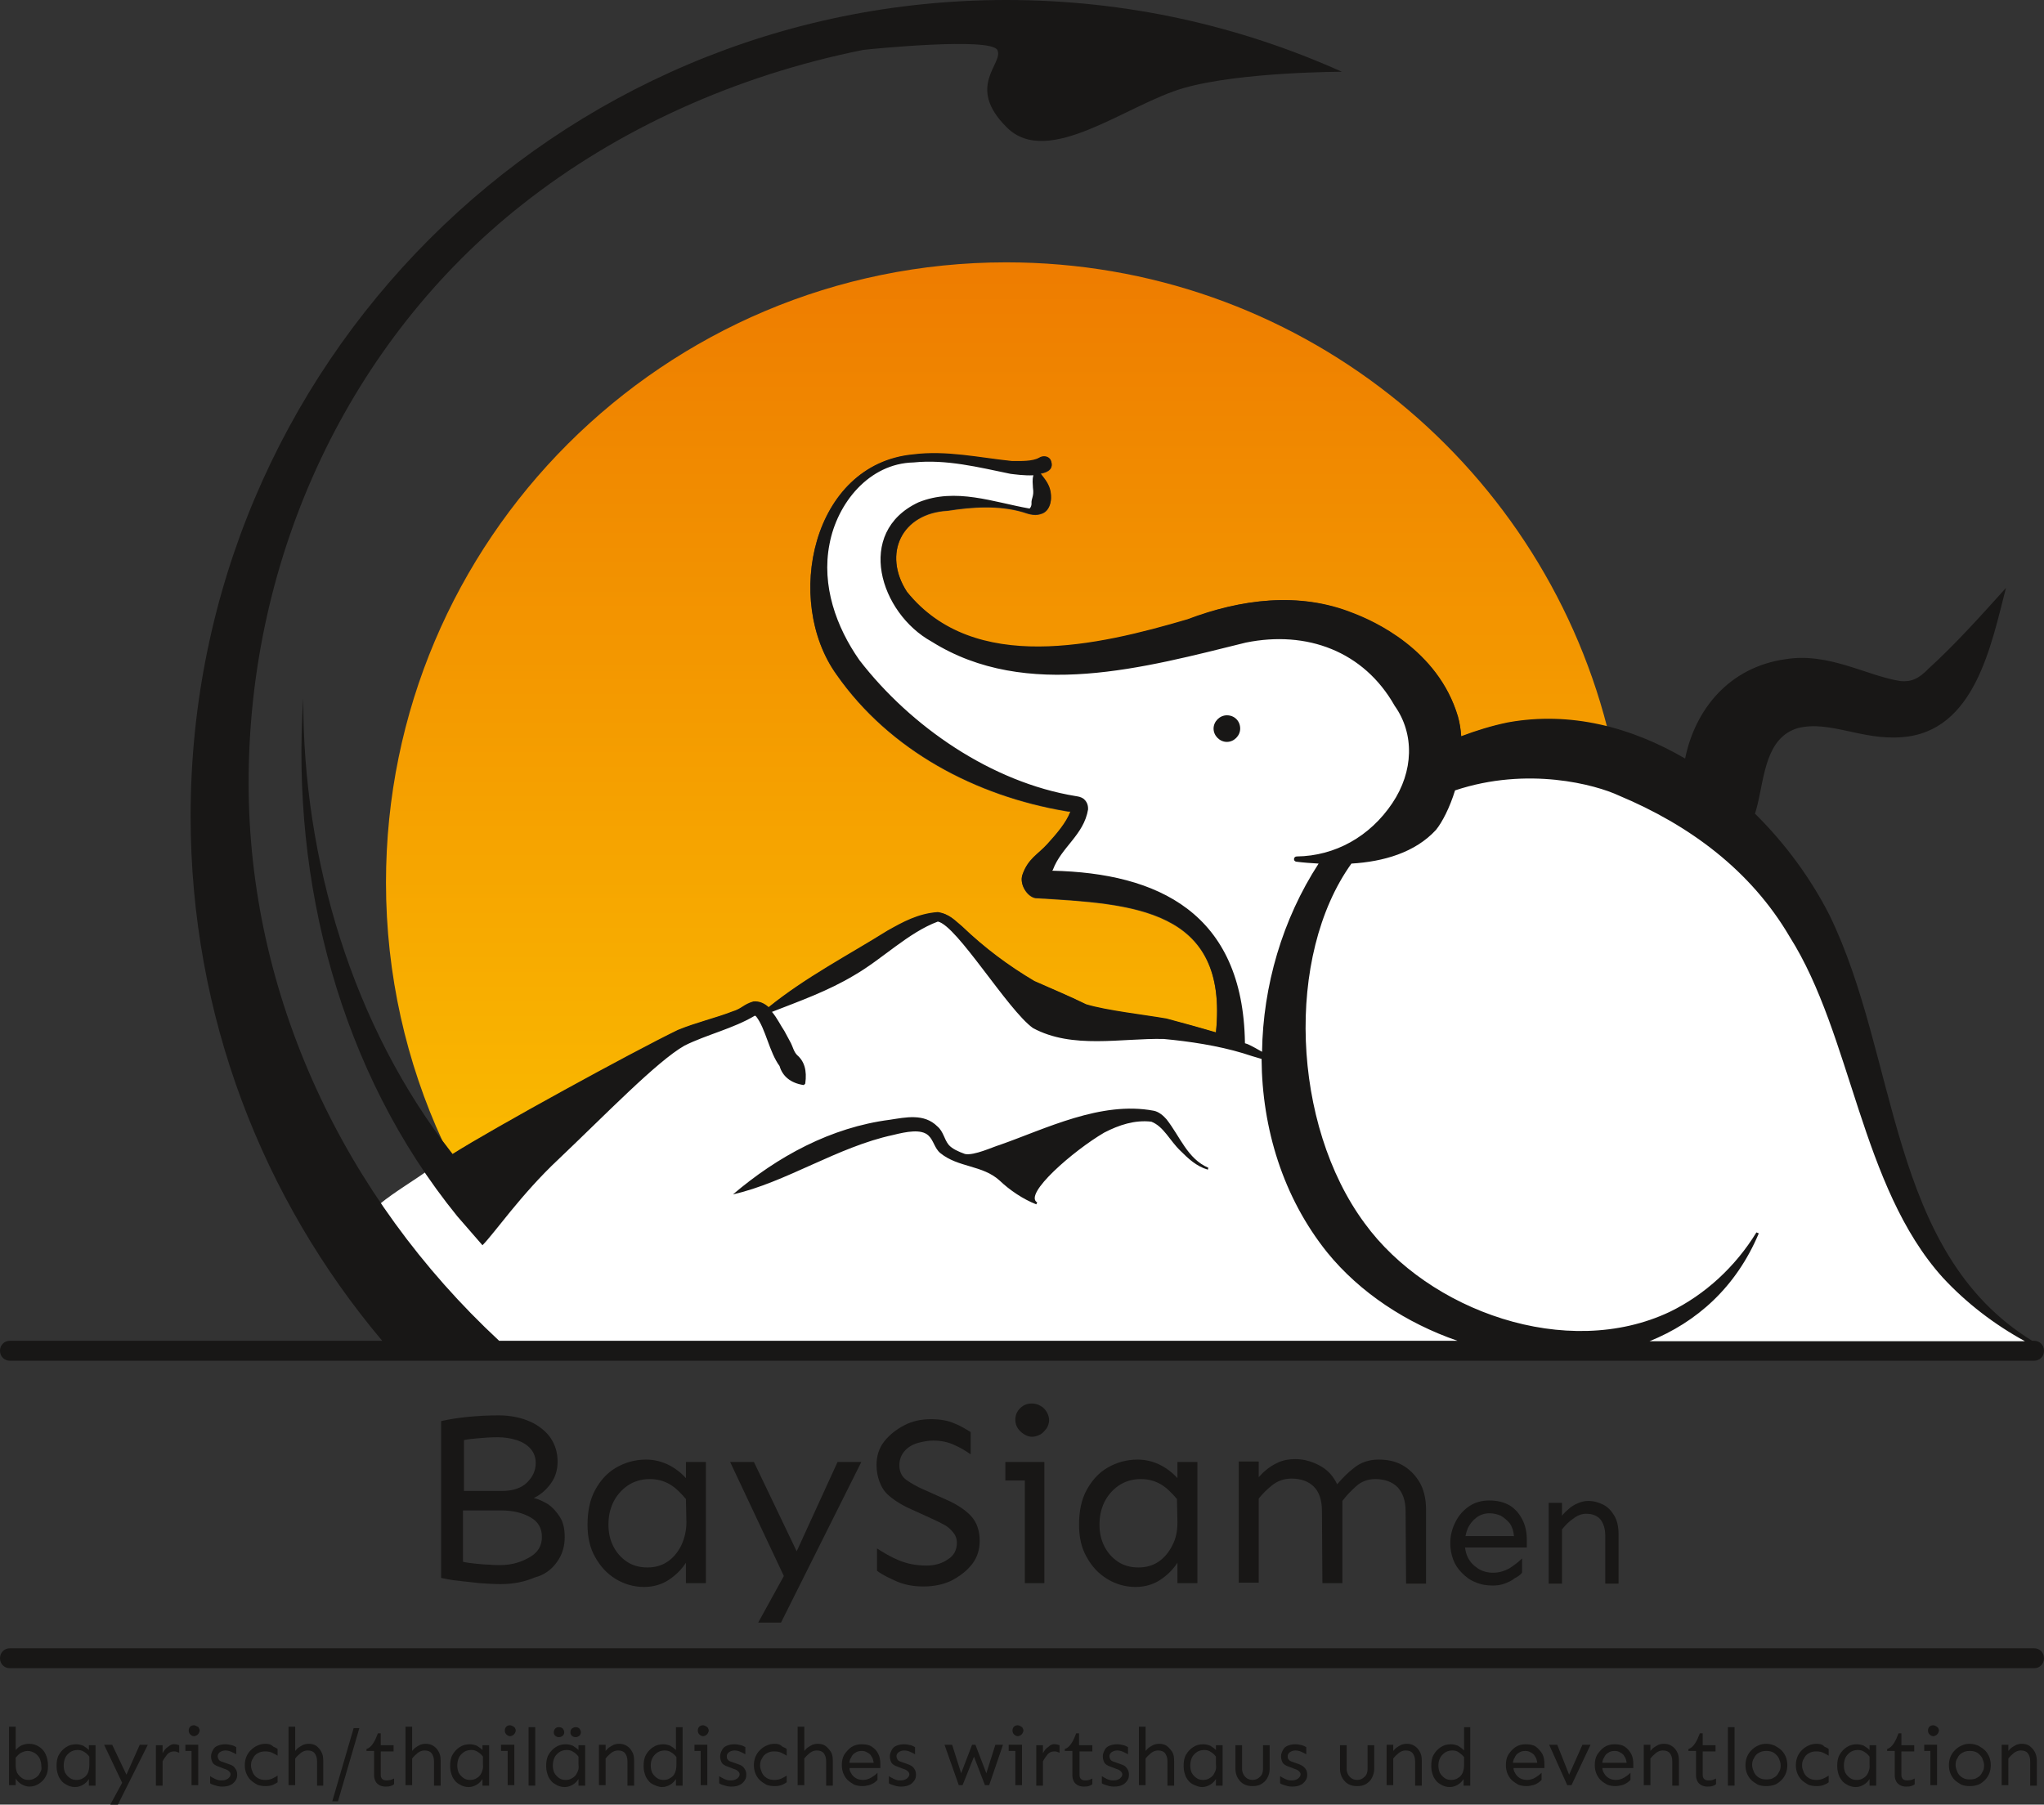 <?xml version="1.0" encoding="utf-8"?>
<!-- Generator: Adobe Illustrator 27.8.1, SVG Export Plug-In . SVG Version: 6.00 Build 0)  -->
<svg version="1.1" id="Ebene_3" xmlns="http://www.w3.org/2000/svg" xmlns:xlink="http://www.w3.org/1999/xlink" x="0px" y="0px"
	 viewBox="0 0 430 379.7" style="enable-background:new 0 0 430 379.7;" xml:space="preserve">
<rect x="0" y="0" width="430" height="379.7" fill="#333333" stroke="none"/>
<style type="text/css">
	.st0{clip-path:url(#SVGID_00000119829134488425102710000011332456408749368213_);}
	.st1{fill:#FFFFFF;}
	.st2{fill:#181716;}
	.st3{fill:url(#SVGID_00000116936806333008368380000010411369516896132506_);}
</style>
<g>
	<g id="_x32__00000026861237802132327760000013558357242194553770_">
		<g id="_x31__00000178891003939422819490000010515827881342440892_">
			<defs>
				<path id="SVGID_1_" d="M259.8,219.9c0,0-6.1-3.5-24.4-4.1s-27.9-13-30.8-16.6c-2.8-3.6-4.3-7.4-10.3-5.3
					c-5.9,2.2-33.5,19-33.5,19s-10.3,1.7-20.6,7.6c-5.3,3-43,20.5-49.7,25.4c-6.6,4.9-16.3,9.3-16.2,16.8c0,7.6,13,17.6,13.2,17.6
					c1.3,0,19.5,3,19.5,3l320.5-1c0,0-11.9-4.3-23-25.7c-14.7-28.4-18.4-62.5-40.6-84.8c-2.8-2.8-22.8-12.8-55.5-13.6
					c-10.2-6.7-9.6-14.1-19.4-22.4c-15.7-13.2-70.2,14.4-92.5-3.7c-21.2-17.2-4.4-30.9,21.2-24.6c2.7-2.8,1.2-5.2,0.6-9.2
					c-2.8,1.6-20.5-5.3-31.7-0.5c-11.1,4.4-15.9,19.3-14.4,26.5c2.7,12.6,9.6,30.9,55,45.4c1.7,5.3-10.5,10.8-8,15.7
					C266.8,187.5,259.8,219.9,259.8,219.9z"/>
			</defs>
			<clipPath id="SVGID_00000103249029215903746980000000629538163378548352_">
				<use xlink:href="#SVGID_1_"  style="overflow:visible;"/>
			</clipPath>
			<g style="clip-path:url(#SVGID_00000103249029215903746980000000629538163378548352_);">
				<rect x="70.9" y="78.1" class="st1" width="357.5" height="205.9"/>
			</g>
		</g>
	</g>
	<g>
		<g>
			<path class="st2" d="M117.2,328.6c1.1-1.5,1.6-3.3,1.6-5.2c0-1.7-0.3-3.1-1-4.2c-0.7-1.1-1.5-2-2.5-2.7c-1-0.6-2-1.1-3-1.3
				c1.4-0.7,2.6-1.7,3.6-3.1s1.4-2.9,1.4-4.6c0-1.9-0.5-3.5-1.5-5c-1-1.4-2.5-2.6-4.3-3.4s-4-1.3-6.6-1.3c-2.1,0-4.2,0.1-6.3,0.3
				c-2.1,0.2-4,0.5-5.8,0.9v33c1.1,0.2,2.3,0.5,3.7,0.6c1.4,0.2,2.9,0.3,4.4,0.5c1.5,0.1,3,0.2,4.4,0.2c2.8,0,5.1-0.5,7.2-1.4
				C114.5,331.4,116.1,330.2,117.2,328.6z M100.8,302.6c1.1-0.1,2.4-0.2,3.9-0.2c1.4,0,2.7,0.2,4,0.6c1.2,0.4,2.2,1,2.9,1.8
				s1.1,1.8,1.1,3c0,1.6-0.6,2.9-1.8,4.1c-1.2,1.2-3,1.8-5.3,1.8h-8V303C98.5,302.8,99.6,302.7,100.8,302.6z M105.2,329.3
				c-0.6,0-1.4,0-2.3-0.1c-0.9,0-1.8-0.1-2.8-0.2c-1-0.1-1.9-0.2-2.7-0.4v-10.8h8.1c2.4,0,4.4,0.5,6,1.4c1.7,0.9,2.5,2.3,2.5,4.2
				c0,1.8-0.8,3.2-2.5,4.2S107.8,329.3,105.2,329.3z"/>
			<path class="st2" d="M148.5,333.1v-25.5h-4.2v3.4c-1.1-1.2-2.4-2.2-3.9-2.9c-1.5-0.7-3-1-4.5-1c-2.3,0-4.4,0.6-6.3,1.7
				c-1.9,1.1-3.3,2.7-4.4,4.7c-1.1,2-1.6,4.5-1.6,7.3c0,2.6,0.5,4.9,1.6,6.8c1.1,2,2.5,3.5,4.3,4.6c1.8,1.1,3.8,1.7,6,1.7
				c1.9,0,3.7-0.5,5.2-1.5c1.5-1,2.7-2.2,3.6-3.6v4.3H148.5z M143.3,325.2c-0.7,1.4-1.7,2.6-2.9,3.4c-1.2,0.8-2.6,1.2-4.2,1.2
				c-1.6,0-3.1-0.4-4.3-1.2c-1.2-0.8-2.2-1.9-2.9-3.3s-1-2.9-1-4.5c0-1.7,0.3-3.2,1-4.7c0.7-1.4,1.7-2.6,3-3.5
				c1.3-0.9,2.9-1.4,4.7-1.4c1.6,0,3,0.4,4.2,1.1c1.2,0.7,2.3,1.8,3.4,3.1l0.1,4.9C144.4,322.1,144,323.7,143.3,325.2z"/>
			<polygon class="st2" points="164.3,341.4 181.2,307.6 176.2,307.6 167.6,326.4 158.6,307.6 153.6,307.6 164.9,331.6 159.5,341.4 
							"/>
			<path class="st2" d="M204.5,329.1c1.1-1.4,1.6-3.1,1.6-4.9c0-2.1-0.6-3.9-1.8-5.2c-1.2-1.3-3-2.5-5.3-3.5l-4.7-2.1
				c-1.4-0.6-2.6-1.3-3.6-2c-1-0.7-1.5-1.8-1.5-3.1c0-1.2,0.4-2.2,1.1-3c0.7-0.8,1.7-1.4,2.8-1.7s2.2-0.5,3.2-0.5
				c1.6,0,3.1,0.3,4.4,0.9c1.4,0.6,2.5,1.3,3.5,2v-4.7c-1-0.6-2.1-1.3-3.4-1.8c-1.3-0.6-3-0.9-5-0.9c-2,0-3.9,0.4-5.6,1.3
				c-1.7,0.9-3.1,2-4.2,3.4s-1.6,3.1-1.6,4.9c0,1.3,0.2,2.4,0.6,3.5c0.4,1.1,1,2.1,1.9,2.9s2.2,1.7,3.8,2.5l5.7,2.6
				c0.7,0.3,1.4,0.7,2.2,1.1s1.4,1,1.9,1.6s0.8,1.3,0.8,2.2c0,1.5-0.6,2.7-1.9,3.5c-1.3,0.9-2.8,1.3-4.5,1.3c-2.2,0-4.1-0.4-5.8-1.1
				c-1.7-0.7-3.2-1.6-4.6-2.5v4.7c1.2,0.9,2.7,1.6,4.3,2.3c1.7,0.7,3.5,1,5.5,1c2.1,0,4.1-0.4,5.8-1.2
				C202,331.6,203.4,330.5,204.5,329.1z"/>
			<polygon class="st2" points="219.7,333.1 219.7,311.5 219.7,307.6 215.6,307.6 211.5,307.6 211.5,311.5 215.6,311.5 215.6,333.1 
							"/>
			<path class="st2" d="M217.1,302.3c0.6,0,1.2-0.2,1.8-0.5c0.5-0.3,0.9-0.8,1.3-1.3c0.3-0.5,0.5-1.1,0.5-1.7c0-0.6-0.2-1.2-0.5-1.7
				s-0.7-1-1.3-1.3c-0.5-0.3-1.1-0.5-1.8-0.5c-1,0-1.8,0.3-2.5,1c-0.7,0.7-1,1.5-1,2.4c0,0.9,0.3,1.7,1,2.4S216.2,302.3,217.1,302.3
				z"/>
			<path class="st2" d="M251.9,333.1v-25.5h-4.2v3.4c-1.1-1.2-2.4-2.2-3.9-2.9c-1.5-0.7-3-1-4.5-1c-2.3,0-4.4,0.6-6.3,1.7
				s-3.3,2.7-4.4,4.7c-1.1,2-1.6,4.5-1.6,7.3c0,2.6,0.5,4.9,1.6,6.8c1.1,2,2.5,3.5,4.3,4.6c1.8,1.1,3.8,1.7,6,1.7
				c1.9,0,3.7-0.5,5.2-1.5c1.5-1,2.7-2.2,3.6-3.6v4.3H251.9z M246.6,325.2c-0.7,1.4-1.7,2.6-2.9,3.4c-1.2,0.8-2.6,1.2-4.2,1.2
				c-1.6,0-3.1-0.4-4.3-1.2c-1.2-0.8-2.2-1.9-2.9-3.3s-1-2.9-1-4.5c0-1.7,0.3-3.2,1-4.7c0.7-1.4,1.7-2.6,3-3.5
				c1.3-0.9,2.9-1.4,4.7-1.4c1.6,0,3,0.4,4.2,1.1c1.2,0.7,2.3,1.8,3.4,3.1l0.1,4.9C247.7,322.1,247.4,323.7,246.6,325.2z"/>
			<path class="st2" d="M294.9,308.2c-1.5-0.8-3.1-1.1-4.9-1.1c-2,0-3.7,0.6-5.1,1.7c-1.3,1-2.5,2.2-3.6,3.5
				c-0.7-1.5-1.7-2.7-3.1-3.6c-1.8-1.1-3.7-1.7-5.7-1.7c-1.3,0-2.5,0.2-3.6,0.7c-1.1,0.5-2,1.1-2.8,1.8c-0.5,0.4-0.9,0.9-1.3,1.3
				v-3.3h-4.2v25.5h4.2v-17.7c0.8-1,1.7-1.9,2.7-2.7c1.2-1,2.6-1.5,4.2-1.5c2,0,3.6,0.6,4.7,1.7s1.7,2.8,1.7,5.1l0.1,15.2h4.2v-17.3
				c0.9-1.2,1.9-2.2,2.9-3.1c1.1-1,2.5-1.5,4-1.5c2,0,3.6,0.6,4.7,1.7c1.1,1.2,1.7,2.8,1.7,5.1l0.1,15.2h4.2v-15.6
				c0-2.3-0.5-4.3-1.4-5.8S296.4,309,294.9,308.2z"/>
			<path class="st2" d="M320.2,330.9v-3c-0.7,0.7-1.6,1.4-2.7,2.1c-1.1,0.6-2.2,0.9-3.4,0.9c-1.2,0-2.3-0.3-3.2-0.9
				c-0.9-0.6-1.6-1.3-2.1-2.3c-0.3-0.6-0.5-1.3-0.6-2.1h13V324c0-1.6-0.3-3-0.9-4.2c-0.6-1.2-1.4-2.2-2.6-3
				c-1.2-0.7-2.6-1.1-4.4-1.1c-1.6,0-3,0.4-4.2,1.2c-1.2,0.8-2.2,1.9-2.9,3.3c-0.7,1.4-1.1,2.8-1.1,4.5c0,1.2,0.2,2.3,0.6,3.4
				c0.4,1.1,1,2,1.9,2.9c0.8,0.8,1.7,1.5,2.8,1.9c1.1,0.5,2.3,0.7,3.6,0.7c0.9,0,1.7-0.1,2.5-0.4c0.8-0.3,1.5-0.6,2.1-1.1
				C319.4,331.7,319.9,331.3,320.2,330.9z M310.6,319.3c0.8-0.6,1.7-0.9,2.8-0.9c0.8,0,1.6,0.2,2.3,0.5c0.7,0.4,1.3,0.9,1.9,1.6
				c0.5,0.7,0.8,1.6,0.9,2.7h-10.2c0.1-0.6,0.3-1.2,0.5-1.7C309.2,320.7,309.8,319.9,310.6,319.3z"/>
			<path class="st2" d="M328.6,321.8c0.7-0.9,1.5-1.7,2.4-2.3c0.9-0.7,1.8-1,2.7-1c1.3,0,2.3,0.4,3,1.2c0.6,0.8,1,1.9,1,3.4l0,10.1
				h2.8v-10.4c0-1.6-0.3-2.9-0.9-3.9c-0.6-1-1.3-1.8-2.3-2.3c-1-0.5-2-0.8-3.2-0.8c-0.8,0-1.5,0.2-2.2,0.5c-0.7,0.3-1.4,0.7-1.9,1.2
				c-0.6,0.5-1,0.9-1.4,1.4v-2.7h-2.8v17h2.8V321.8z"/>
			<path class="st2" d="M8.2,367.5c-0.6-0.4-1.3-0.6-2.1-0.6c-0.5,0-1,0.1-1.5,0.3c-0.5,0.2-0.9,0.6-1.3,1v-4.9H1.9v12.3h1.4v-1.4
				c0.3,0.5,0.7,0.9,1.2,1.2s1.1,0.5,1.7,0.5c0.7,0,1.4-0.2,2-0.6s1.1-0.9,1.4-1.5c0.4-0.7,0.5-1.4,0.5-2.3c0-0.9-0.2-1.8-0.5-2.4
				C9.3,368.4,8.8,367.9,8.2,367.5z M8.4,373c-0.2,0.5-0.5,0.8-1,1.1s-0.9,0.4-1.4,0.4c-0.5,0-1-0.1-1.4-0.4s-0.7-0.6-1-1.1
				c-0.2-0.5-0.3-1-0.3-1.6l0-1.6c0.4-0.4,0.7-0.8,1.1-1c0.4-0.2,0.9-0.4,1.4-0.4c0.6,0,1.1,0.2,1.6,0.5c0.4,0.3,0.8,0.7,1,1.2
				c0.2,0.5,0.3,1,0.3,1.6C8.8,372.1,8.7,372.6,8.4,373z"/>
			<path class="st2" d="M18.8,368.3c-0.4-0.4-0.8-0.7-1.3-1c-0.5-0.2-1-0.3-1.5-0.3c-0.8,0-1.5,0.2-2.1,0.6
				c-0.6,0.4-1.1,0.9-1.5,1.6c-0.4,0.7-0.5,1.5-0.5,2.4c0,0.9,0.2,1.6,0.5,2.3c0.4,0.7,0.8,1.2,1.4,1.5c0.6,0.4,1.3,0.6,2,0.6
				c0.6,0,1.2-0.2,1.7-0.5c0.5-0.3,0.9-0.7,1.2-1.2v1.4h1.4v-8.5h-1.4V368.3z M18.5,373c-0.2,0.5-0.6,0.9-1,1.1
				c-0.4,0.3-0.9,0.4-1.4,0.4c-0.5,0-1-0.1-1.4-0.4c-0.4-0.3-0.7-0.6-1-1.1c-0.2-0.5-0.3-1-0.3-1.5c0-0.6,0.1-1.1,0.3-1.6
				c0.2-0.5,0.6-0.9,1-1.2c0.4-0.3,1-0.5,1.6-0.5c0.5,0,1,0.1,1.4,0.4c0.4,0.2,0.8,0.6,1.1,1l0,1.6C18.8,372,18.7,372.5,18.5,373z"
				/>
			<polygon class="st2" points="26.6,373.4 23.6,367.1 21.9,367.1 25.7,375.1 23.2,379.7 24.8,379.7 31.1,367.1 29.4,367.1 			"/>
			<path class="st2" d="M35.4,367.5c-0.5,0.3-0.9,0.8-1.2,1.4v-1.7h-1.4v8.5h1.4v-5.1c0.3-0.6,0.7-1.1,1-1.5
				c0.4-0.4,0.8-0.6,1.4-0.6c0.2,0,0.4,0,0.6,0.1c0.2,0.1,0.4,0.1,0.5,0.2v-1.6c-0.3-0.1-0.6-0.2-0.9-0.2
				C36.3,366.9,35.9,367.1,35.4,367.5z"/>
			<polygon class="st2" points="39,367.1 39,368.4 40.3,368.4 40.3,375.6 41.7,375.6 41.7,368.4 41.7,367.1 40.3,367.1 			"/>
			<path class="st2" d="M41.4,363.2c-0.2-0.1-0.4-0.2-0.6-0.2c-0.3,0-0.6,0.1-0.8,0.3c-0.2,0.2-0.3,0.5-0.3,0.8
				c0,0.3,0.1,0.6,0.3,0.8c0.2,0.2,0.5,0.4,0.8,0.4c0.2,0,0.4-0.1,0.6-0.2c0.2-0.1,0.3-0.3,0.4-0.4c0.1-0.2,0.2-0.4,0.2-0.6
				c0-0.2-0.1-0.4-0.2-0.6C41.8,363.4,41.6,363.3,41.4,363.2z"/>
			<path class="st2" d="M48.2,371.2l-1.4-0.5c-0.4-0.1-0.7-0.3-0.8-0.5s-0.2-0.4-0.2-0.7c0-0.3,0.1-0.5,0.4-0.8
				c0.3-0.2,0.7-0.4,1.2-0.4c0.4,0,0.9,0.1,1.3,0.3s0.7,0.3,1,0.5v-1.5c-0.2-0.1-0.5-0.3-0.9-0.4c-0.4-0.1-0.9-0.2-1.4-0.2
				c-0.6,0-1.1,0.1-1.6,0.3s-0.8,0.5-1,0.9c-0.2,0.4-0.4,0.8-0.4,1.3c0,0.5,0.1,0.9,0.3,1.3c0.2,0.4,0.7,0.7,1.3,0.9l1.3,0.5
				c0.4,0.1,0.7,0.3,0.9,0.5c0.2,0.2,0.3,0.4,0.3,0.6c0,0.4-0.2,0.6-0.5,0.9c-0.3,0.2-0.7,0.4-1.3,0.4c-0.3,0-0.6,0-0.9-0.1
				c-0.3-0.1-0.6-0.2-0.9-0.4c-0.3-0.1-0.5-0.3-0.7-0.4v1.5c0.1,0.1,0.3,0.2,0.6,0.3c0.3,0.1,0.6,0.2,1,0.3c0.4,0.1,0.7,0.1,1,0.1
				c0.6,0,1.2-0.1,1.6-0.3c0.5-0.2,0.8-0.5,1.1-0.9c0.3-0.4,0.4-0.8,0.4-1.3c0-0.5-0.1-0.9-0.4-1.3
				C49.2,371.6,48.8,371.4,48.2,371.2z"/>
			<path class="st2" d="M55.9,366.9c-0.6,0-1.2,0.1-1.8,0.4c-0.5,0.2-1,0.6-1.4,1c-0.4,0.4-0.7,0.9-0.9,1.4
				c-0.2,0.5-0.3,1.1-0.3,1.7c0,0.6,0.1,1.2,0.3,1.7c0.2,0.5,0.5,1,0.9,1.4c0.4,0.4,0.9,0.7,1.4,1c0.5,0.2,1.1,0.3,1.8,0.3
				c0.6,0,1.2-0.1,1.6-0.3s0.8-0.4,0.9-0.5v-1.4c-0.3,0.2-0.7,0.4-1.1,0.6c-0.4,0.2-0.9,0.3-1.5,0.3c-0.6,0-1.1-0.1-1.6-0.4
				c-0.5-0.3-0.8-0.7-1-1.1c-0.2-0.5-0.4-1-0.4-1.5c0-0.6,0.1-1.1,0.4-1.5c0.2-0.5,0.6-0.9,1-1.1c0.5-0.3,1-0.4,1.6-0.4
				c0.6,0,1.1,0.1,1.5,0.3c0.4,0.2,0.8,0.4,1.1,0.6v-1.4c-0.2-0.2-0.5-0.3-0.9-0.5C57,367,56.5,366.9,55.9,366.9z"/>
			<path class="st2" d="M66.5,367.3c-0.5-0.3-1-0.4-1.6-0.4c-0.4,0-0.8,0.1-1.1,0.2c-0.4,0.2-0.7,0.4-1,0.6
				c-0.3,0.2-0.5,0.5-0.7,0.7v-5.1h-1.4v12.3h1.4V370c0.3-0.4,0.7-0.8,1.2-1.2c0.4-0.3,0.9-0.5,1.4-0.5c0.7,0,1.2,0.2,1.5,0.6
				c0.3,0.4,0.5,0.9,0.5,1.7l0,5.1H68v-5.2c0-0.8-0.1-1.4-0.4-1.9C67.3,368,66.9,367.6,66.5,367.3z"/>
			<polygon class="st2" points="69.9,379 71.1,379 75.6,363.6 74.4,363.6 			"/>
			<path class="st2" d="M81.3,374.6c-0.4,0-0.7-0.1-0.9-0.3c-0.2-0.2-0.3-0.5-0.3-0.8v-5h2.7v-1.3h-2.7v-2.5h-0.6
				c-0.3,0.8-0.6,1.5-1,2.1c-0.4,0.6-0.8,1-1.4,1.2v0.4h1.6v5.1c0,0.5,0.1,0.9,0.3,1.3c0.2,0.4,0.5,0.6,0.8,0.8
				c0.4,0.2,0.8,0.3,1.2,0.3c0.4,0,0.8,0,1.1-0.1c0.3-0.1,0.6-0.2,0.8-0.4v-1.2c-0.2,0.1-0.4,0.2-0.7,0.3
				C82,374.5,81.7,374.6,81.3,374.6z"/>
			<path class="st2" d="M91.1,367.3c-0.5-0.3-1-0.4-1.6-0.4c-0.4,0-0.8,0.1-1.1,0.2c-0.4,0.2-0.7,0.4-1,0.6
				c-0.3,0.2-0.5,0.5-0.7,0.7v-5.1h-1.4v12.3h1.4V370c0.3-0.4,0.7-0.8,1.2-1.2c0.4-0.3,0.9-0.5,1.4-0.5c0.7,0,1.2,0.2,1.5,0.6
				c0.3,0.4,0.5,0.9,0.5,1.7l0,5.1h1.4v-5.2c0-0.8-0.1-1.4-0.4-1.9C92,368,91.6,367.6,91.1,367.3z"/>
			<path class="st2" d="M101.6,368.3c-0.4-0.4-0.8-0.7-1.3-1c-0.5-0.2-1-0.3-1.5-0.3c-0.8,0-1.5,0.2-2.1,0.6
				c-0.6,0.4-1.1,0.9-1.5,1.6c-0.4,0.7-0.5,1.5-0.5,2.4c0,0.9,0.2,1.6,0.5,2.3c0.4,0.7,0.8,1.2,1.4,1.5c0.6,0.4,1.3,0.6,2,0.6
				c0.6,0,1.2-0.2,1.7-0.5c0.5-0.3,0.9-0.7,1.2-1.2v1.4h1.4v-8.5h-1.4V368.3z M101.3,373c-0.2,0.5-0.6,0.9-1,1.1
				c-0.4,0.3-0.9,0.4-1.4,0.4c-0.5,0-1-0.1-1.4-0.4c-0.4-0.3-0.7-0.6-1-1.1c-0.2-0.5-0.3-1-0.3-1.5c0-0.6,0.1-1.1,0.3-1.6
				c0.2-0.5,0.6-0.9,1-1.2s1-0.5,1.6-0.5c0.5,0,1,0.1,1.4,0.4c0.4,0.2,0.8,0.6,1.1,1l0,1.6C101.7,372,101.5,372.5,101.3,373z"/>
			<path class="st2" d="M107.9,363.2c-0.2-0.1-0.4-0.2-0.6-0.2c-0.3,0-0.6,0.1-0.8,0.3c-0.2,0.2-0.3,0.5-0.3,0.8
				c0,0.3,0.1,0.6,0.3,0.8c0.2,0.2,0.5,0.4,0.8,0.4c0.2,0,0.4-0.1,0.6-0.2c0.2-0.1,0.3-0.3,0.4-0.4c0.1-0.2,0.2-0.4,0.2-0.6
				c0-0.2-0.1-0.4-0.2-0.6C108.2,363.4,108.1,363.3,107.9,363.2z"/>
			<polygon class="st2" points="105.4,367.1 105.4,368.4 106.8,368.4 106.8,375.6 108.2,375.6 108.2,368.4 108.2,367.1 106.8,367.1 
							"/>
			<rect x="111.2" y="363.4" class="st2" width="1.4" height="12.3"/>
			<path class="st2" d="M121.8,368.3c-0.4-0.4-0.8-0.7-1.3-1c-0.5-0.2-1-0.3-1.5-0.3c-0.8,0-1.5,0.2-2.1,0.6
				c-0.6,0.4-1.1,0.9-1.5,1.6c-0.4,0.7-0.5,1.5-0.5,2.4c0,0.9,0.2,1.6,0.5,2.3c0.4,0.7,0.8,1.2,1.4,1.5c0.6,0.4,1.3,0.6,2,0.6
				c0.6,0,1.2-0.2,1.7-0.5c0.5-0.3,0.9-0.7,1.2-1.2v1.4h1.4v-8.5h-1.4V368.3z M121.4,373c-0.2,0.5-0.6,0.9-1,1.1
				c-0.4,0.3-0.9,0.4-1.4,0.4c-0.5,0-1-0.1-1.4-0.4c-0.4-0.3-0.7-0.6-1-1.1c-0.2-0.5-0.3-1-0.3-1.5c0-0.6,0.1-1.1,0.3-1.6
				c0.2-0.5,0.6-0.9,1-1.2s1-0.5,1.6-0.5c0.5,0,1,0.1,1.4,0.4c0.4,0.2,0.8,0.6,1.1,1l0,1.6C121.8,372,121.7,372.5,121.4,373z"/>
			<path class="st2" d="M121.1,365.5c0.3,0,0.5-0.1,0.8-0.3c0.2-0.2,0.3-0.5,0.3-0.7c0-0.3-0.1-0.5-0.3-0.8
				c-0.2-0.2-0.5-0.3-0.8-0.3c-0.3,0-0.5,0.1-0.8,0.3c-0.2,0.2-0.3,0.5-0.3,0.8c0,0.3,0.1,0.5,0.3,0.7
				C120.5,365.4,120.8,365.5,121.1,365.5z"/>
			<path class="st2" d="M116.8,363.7c-0.2,0.2-0.3,0.5-0.3,0.8c0,0.3,0.1,0.5,0.3,0.7c0.2,0.2,0.5,0.3,0.8,0.3
				c0.3,0,0.5-0.1,0.8-0.3c0.2-0.2,0.3-0.5,0.3-0.7c0-0.3-0.1-0.5-0.3-0.8c-0.2-0.2-0.5-0.3-0.8-0.3
				C117.2,363.4,117,363.5,116.8,363.7z"/>
			<path class="st2" d="M131.8,367.3c-0.5-0.3-1-0.4-1.6-0.4c-0.4,0-0.8,0.1-1.1,0.2c-0.4,0.2-0.7,0.4-1,0.6
				c-0.3,0.2-0.5,0.5-0.7,0.7v-1.3H126v8.5h1.4V370c0.3-0.4,0.7-0.8,1.2-1.2c0.4-0.3,0.9-0.5,1.4-0.5c0.7,0,1.2,0.2,1.5,0.6
				c0.3,0.4,0.5,0.9,0.5,1.7l0,5.1h1.4v-5.2c0-0.8-0.1-1.4-0.4-1.9C132.7,368,132.3,367.6,131.8,367.3z"/>
			<path class="st2" d="M142.3,368.3c-0.4-0.4-0.8-0.7-1.3-1c-0.5-0.2-1-0.3-1.5-0.3c-0.8,0-1.5,0.2-2.1,0.6
				c-0.6,0.4-1.1,0.9-1.5,1.6c-0.4,0.7-0.5,1.5-0.5,2.4c0,0.9,0.2,1.6,0.5,2.3c0.4,0.7,0.8,1.2,1.4,1.5s1.3,0.6,2,0.6
				c0.6,0,1.2-0.2,1.7-0.5s0.9-0.7,1.2-1.2v1.4h1.4v-12.3h-1.4V368.3z M142,373c-0.2,0.5-0.6,0.9-1,1.1c-0.4,0.3-0.9,0.4-1.4,0.4
				c-0.5,0-1-0.1-1.4-0.4c-0.4-0.3-0.7-0.6-1-1.1c-0.2-0.5-0.3-1-0.3-1.5c0-0.6,0.1-1.1,0.3-1.5c0.2-0.5,0.6-0.9,1-1.2
				c0.4-0.3,1-0.5,1.6-0.5c0.5,0,1,0.1,1.4,0.4c0.4,0.2,0.8,0.6,1.1,1l0,1.6C142.3,372,142.2,372.5,142,373z"/>
			<polygon class="st2" points="146.1,367.1 146.1,368.4 147.4,368.4 147.4,375.6 148.8,375.6 148.8,368.4 148.8,367.1 147.4,367.1 
							"/>
			<path class="st2" d="M148.5,363.2c-0.2-0.1-0.4-0.2-0.6-0.2c-0.3,0-0.6,0.1-0.8,0.3c-0.2,0.2-0.3,0.5-0.3,0.8
				c0,0.3,0.1,0.6,0.3,0.8c0.2,0.2,0.5,0.4,0.8,0.4c0.2,0,0.4-0.1,0.6-0.2c0.2-0.1,0.3-0.3,0.4-0.4c0.1-0.2,0.2-0.4,0.2-0.6
				c0-0.2-0.1-0.4-0.2-0.6C148.8,363.4,148.7,363.3,148.5,363.2z"/>
			<path class="st2" d="M155.3,371.2l-1.4-0.5c-0.4-0.1-0.7-0.3-0.8-0.5c-0.2-0.2-0.2-0.4-0.2-0.7c0-0.3,0.1-0.5,0.4-0.8
				c0.3-0.2,0.7-0.4,1.2-0.4c0.4,0,0.9,0.1,1.3,0.3c0.4,0.2,0.7,0.3,1,0.5v-1.5c-0.2-0.1-0.5-0.3-0.9-0.4c-0.4-0.1-0.9-0.2-1.4-0.2
				c-0.6,0-1.1,0.1-1.6,0.3s-0.8,0.5-1,0.9c-0.2,0.4-0.4,0.8-0.4,1.3c0,0.5,0.1,0.9,0.3,1.3c0.2,0.4,0.7,0.7,1.3,0.9l1.3,0.5
				c0.4,0.1,0.7,0.3,0.9,0.5c0.2,0.2,0.3,0.4,0.3,0.6c0,0.4-0.2,0.6-0.5,0.9c-0.3,0.2-0.7,0.4-1.3,0.4c-0.3,0-0.6,0-0.9-0.1
				c-0.3-0.1-0.6-0.2-0.9-0.4c-0.3-0.1-0.5-0.3-0.7-0.4v1.5c0.1,0.1,0.3,0.2,0.6,0.3c0.3,0.1,0.6,0.2,1,0.3s0.7,0.1,1,0.1
				c0.6,0,1.2-0.1,1.6-0.3c0.5-0.2,0.8-0.5,1.1-0.9c0.3-0.4,0.4-0.8,0.4-1.3c0-0.5-0.1-0.9-0.4-1.3
				C156.3,371.6,155.9,371.4,155.3,371.2z"/>
			<path class="st2" d="M163,366.9c-0.6,0-1.2,0.1-1.8,0.4c-0.5,0.2-1,0.6-1.4,1c-0.4,0.4-0.7,0.9-0.9,1.4c-0.2,0.5-0.3,1.1-0.3,1.7
				c0,0.6,0.1,1.2,0.3,1.7c0.2,0.5,0.5,1,0.9,1.4c0.4,0.4,0.9,0.7,1.4,1c0.5,0.2,1.1,0.3,1.8,0.3c0.6,0,1.2-0.1,1.6-0.3
				s0.8-0.4,0.9-0.5v-1.4c-0.3,0.2-0.7,0.4-1.1,0.6c-0.4,0.2-0.9,0.3-1.5,0.3c-0.6,0-1.1-0.1-1.6-0.4c-0.5-0.3-0.8-0.7-1-1.1
				c-0.2-0.5-0.4-1-0.4-1.5c0-0.6,0.1-1.1,0.4-1.5c0.2-0.5,0.6-0.9,1-1.1c0.5-0.3,1-0.4,1.6-0.4c0.6,0,1.1,0.1,1.5,0.3
				c0.4,0.2,0.8,0.4,1.1,0.6v-1.4c-0.2-0.2-0.5-0.3-0.9-0.5C164.1,367,163.6,366.9,163,366.9z"/>
			<path class="st2" d="M173.6,367.3c-0.5-0.3-1-0.4-1.6-0.4c-0.4,0-0.8,0.1-1.1,0.2c-0.4,0.2-0.7,0.4-1,0.6
				c-0.3,0.2-0.5,0.5-0.7,0.7v-5.1h-1.4v12.3h1.4V370c0.3-0.4,0.7-0.8,1.2-1.2c0.4-0.3,0.9-0.5,1.4-0.5c0.7,0,1.2,0.2,1.5,0.6
				c0.3,0.4,0.5,0.9,0.5,1.7l0,5.1h1.4v-5.2c0-0.8-0.1-1.4-0.4-1.9C174.4,368,174,367.6,173.6,367.3z"/>
			<path class="st2" d="M183.4,367.5c-0.6-0.4-1.3-0.5-2.2-0.5c-0.8,0-1.5,0.2-2.1,0.6c-0.6,0.4-1.1,1-1.5,1.6
				c-0.4,0.7-0.5,1.4-0.5,2.2c0,0.6,0.1,1.2,0.3,1.7c0.2,0.5,0.5,1,0.9,1.4c0.4,0.4,0.9,0.7,1.4,1c0.5,0.2,1.1,0.3,1.8,0.3
				c0.4,0,0.9-0.1,1.3-0.2c0.4-0.1,0.8-0.3,1.1-0.5c0.3-0.2,0.5-0.4,0.7-0.6V373c-0.4,0.4-0.8,0.7-1.3,1c-0.5,0.3-1.1,0.5-1.7,0.5
				c-0.6,0-1.1-0.1-1.6-0.4c-0.5-0.3-0.8-0.7-1-1.1c-0.2-0.3-0.3-0.7-0.3-1h6.5v-0.8c0-0.8-0.1-1.5-0.4-2.1
				C184.5,368.4,184,367.9,183.4,367.5z M178.7,370.7c0.1-0.3,0.1-0.6,0.3-0.8c0.2-0.5,0.5-0.9,0.9-1.1c0.4-0.3,0.9-0.4,1.4-0.4
				c0.4,0,0.8,0.1,1.1,0.3c0.4,0.2,0.7,0.4,0.9,0.8c0.3,0.4,0.4,0.8,0.5,1.4H178.7z"/>
			<path class="st2" d="M191,371.2l-1.4-0.5c-0.4-0.1-0.7-0.3-0.8-0.5s-0.2-0.4-0.2-0.7c0-0.3,0.1-0.5,0.4-0.8
				c0.3-0.2,0.7-0.4,1.2-0.4c0.4,0,0.9,0.1,1.3,0.3c0.4,0.2,0.7,0.3,1,0.5v-1.5c-0.2-0.1-0.5-0.3-0.9-0.4c-0.4-0.1-0.9-0.2-1.4-0.2
				c-0.6,0-1.1,0.1-1.6,0.3s-0.8,0.5-1,0.9c-0.2,0.4-0.4,0.8-0.4,1.3c0,0.5,0.1,0.9,0.3,1.3c0.2,0.4,0.7,0.7,1.3,0.9l1.3,0.5
				c0.4,0.1,0.7,0.3,0.9,0.5c0.2,0.2,0.3,0.4,0.3,0.6c0,0.4-0.2,0.6-0.5,0.9c-0.3,0.2-0.7,0.4-1.3,0.4c-0.3,0-0.6,0-0.9-0.1
				c-0.3-0.1-0.6-0.2-0.9-0.4c-0.3-0.1-0.5-0.3-0.7-0.4v1.5c0.1,0.1,0.3,0.2,0.6,0.3c0.3,0.1,0.6,0.2,1,0.3c0.4,0.1,0.7,0.1,1,0.1
				c0.6,0,1.2-0.1,1.6-0.3c0.5-0.2,0.8-0.5,1.1-0.9c0.3-0.4,0.4-0.8,0.4-1.3c0-0.5-0.1-0.9-0.4-1.3C192,371.6,191.5,371.4,191,371.2
				z"/>
			<polygon class="st2" points="207.5,373.1 205.2,367.1 204.5,367.1 202.2,373.1 200.3,367.1 198.7,367.1 201.7,375.6 202.5,375.6 
				204.9,369.6 207.2,375.6 208.1,375.6 211,367.1 209.4,367.1 			"/>
			<path class="st2" d="M214.7,363.2c-0.2-0.1-0.4-0.2-0.6-0.2c-0.3,0-0.6,0.1-0.8,0.3c-0.2,0.2-0.3,0.5-0.3,0.8
				c0,0.3,0.1,0.6,0.3,0.8c0.2,0.2,0.5,0.4,0.8,0.4c0.2,0,0.4-0.1,0.6-0.2c0.2-0.1,0.3-0.3,0.4-0.4c0.1-0.2,0.2-0.4,0.2-0.6
				c0-0.2-0.1-0.4-0.2-0.6C215,363.4,214.9,363.3,214.7,363.2z"/>
			<polygon class="st2" points="212.2,367.1 212.2,368.4 213.6,368.4 213.6,375.6 215,375.6 215,368.4 215,367.1 213.6,367.1 			"/>
			<path class="st2" d="M220.6,367.5c-0.5,0.3-0.9,0.8-1.2,1.4v-1.7H218v8.5h1.4v-5.1c0.3-0.6,0.7-1.1,1-1.5
				c0.4-0.4,0.8-0.6,1.4-0.6c0.2,0,0.4,0,0.6,0.1c0.2,0.1,0.4,0.1,0.5,0.2v-1.6c-0.3-0.1-0.6-0.2-0.9-0.2
				C221.5,366.9,221,367.1,220.6,367.5z"/>
			<path class="st2" d="M228.3,374.6c-0.4,0-0.7-0.1-0.9-0.3c-0.2-0.2-0.3-0.5-0.3-0.8v-5h2.7v-1.3H227v-2.5h-0.6
				c-0.3,0.8-0.6,1.5-1,2.1c-0.4,0.6-0.8,1-1.4,1.2v0.4h1.6v5.1c0,0.5,0.1,0.9,0.3,1.3c0.2,0.4,0.5,0.6,0.8,0.8
				c0.4,0.2,0.8,0.3,1.2,0.3c0.4,0,0.8,0,1.1-0.1c0.3-0.1,0.6-0.2,0.8-0.4v-1.2c-0.2,0.1-0.4,0.2-0.7,0.3S228.6,374.6,228.3,374.6z"
				/>
			<path class="st2" d="M235.8,371.2l-1.4-0.5c-0.4-0.1-0.7-0.3-0.8-0.5s-0.2-0.4-0.2-0.7c0-0.3,0.1-0.5,0.4-0.8
				c0.3-0.2,0.7-0.4,1.2-0.4c0.4,0,0.9,0.1,1.3,0.3c0.4,0.2,0.7,0.3,1,0.5v-1.5c-0.2-0.1-0.5-0.3-0.9-0.4c-0.4-0.1-0.9-0.2-1.4-0.2
				c-0.6,0-1.1,0.1-1.6,0.3s-0.8,0.5-1,0.9c-0.2,0.4-0.4,0.8-0.4,1.3c0,0.5,0.1,0.9,0.3,1.3c0.2,0.4,0.7,0.7,1.3,0.9l1.3,0.5
				c0.4,0.1,0.7,0.3,0.9,0.5c0.2,0.2,0.3,0.4,0.3,0.6c0,0.4-0.2,0.6-0.5,0.9c-0.3,0.2-0.7,0.4-1.3,0.4c-0.3,0-0.6,0-0.9-0.1
				c-0.3-0.1-0.6-0.2-0.9-0.4c-0.3-0.1-0.5-0.3-0.7-0.4v1.5c0.1,0.1,0.3,0.2,0.6,0.3c0.3,0.1,0.6,0.2,1,0.3s0.7,0.1,1,0.1
				c0.6,0,1.2-0.1,1.6-0.3c0.5-0.2,0.8-0.5,1.1-0.9c0.3-0.4,0.4-0.8,0.4-1.3c0-0.5-0.1-0.9-0.4-1.3
				C236.8,371.6,236.4,371.4,235.8,371.2z"/>
			<path class="st2" d="M245.4,367.3c-0.5-0.3-1-0.4-1.6-0.4c-0.4,0-0.8,0.1-1.1,0.2c-0.4,0.2-0.7,0.4-1,0.6
				c-0.3,0.2-0.5,0.5-0.7,0.7v-5.1h-1.4v12.3h1.4V370c0.3-0.4,0.7-0.8,1.2-1.2c0.4-0.3,0.9-0.5,1.4-0.5c0.7,0,1.2,0.2,1.5,0.6
				c0.3,0.4,0.5,0.9,0.5,1.7l0,5.1h1.4v-5.2c0-0.8-0.1-1.4-0.4-1.9C246.2,368,245.8,367.6,245.4,367.3z"/>
			<path class="st2" d="M255.9,368.3c-0.4-0.4-0.8-0.7-1.3-1c-0.5-0.2-1-0.3-1.5-0.3c-0.8,0-1.5,0.2-2.1,0.6
				c-0.6,0.4-1.1,0.9-1.5,1.6c-0.4,0.7-0.5,1.5-0.5,2.4c0,0.9,0.2,1.6,0.5,2.3c0.4,0.7,0.8,1.2,1.4,1.5s1.3,0.6,2,0.6
				c0.6,0,1.2-0.2,1.7-0.5s0.9-0.7,1.2-1.2v1.4h1.4v-8.5h-1.4V368.3z M255.5,373c-0.2,0.5-0.6,0.9-1,1.1c-0.4,0.3-0.9,0.4-1.4,0.4
				c-0.5,0-1-0.1-1.4-0.4c-0.4-0.3-0.7-0.6-1-1.1c-0.2-0.5-0.3-1-0.3-1.5c0-0.6,0.1-1.1,0.3-1.6c0.2-0.5,0.6-0.9,1-1.2
				s1-0.5,1.6-0.5c0.5,0,1,0.1,1.4,0.4c0.4,0.2,0.8,0.6,1.1,1l0,1.6C255.9,372,255.8,372.5,255.5,373z"/>
			<path class="st2" d="M265.7,372.2c0,0.7-0.2,1.3-0.7,1.7c-0.4,0.4-0.9,0.6-1.5,0.6s-1.1-0.2-1.5-0.6c-0.4-0.4-0.7-1-0.7-1.7v-5
				h-1.4v5c0,0.7,0.2,1.4,0.5,1.9c0.3,0.5,0.7,1,1.3,1.3c0.5,0.3,1.2,0.4,1.8,0.4s1.3-0.1,1.8-0.4c0.5-0.3,1-0.7,1.3-1.3
				c0.3-0.5,0.5-1.2,0.5-1.9v-5h-1.4V372.2z"/>
			<path class="st2" d="M273.3,371.2l-1.4-0.5c-0.4-0.1-0.7-0.3-0.8-0.5c-0.2-0.2-0.2-0.4-0.2-0.7c0-0.3,0.1-0.5,0.4-0.8
				c0.3-0.2,0.7-0.4,1.2-0.4c0.4,0,0.9,0.1,1.3,0.3c0.4,0.2,0.7,0.3,1,0.5v-1.5c-0.2-0.1-0.5-0.3-0.9-0.4c-0.4-0.1-0.9-0.2-1.4-0.2
				c-0.6,0-1.1,0.1-1.6,0.3c-0.5,0.2-0.8,0.5-1,0.9c-0.2,0.4-0.4,0.8-0.4,1.3c0,0.5,0.1,0.9,0.3,1.3c0.2,0.4,0.7,0.7,1.3,0.9
				l1.3,0.5c0.4,0.1,0.7,0.3,0.9,0.5c0.2,0.2,0.3,0.4,0.3,0.6c0,0.4-0.2,0.6-0.5,0.9c-0.3,0.2-0.7,0.4-1.3,0.4c-0.3,0-0.6,0-0.9-0.1
				c-0.3-0.1-0.6-0.2-0.9-0.4c-0.3-0.1-0.5-0.3-0.7-0.4v1.5c0.1,0.1,0.3,0.2,0.6,0.3c0.3,0.1,0.6,0.2,1,0.3s0.7,0.1,1,0.1
				c0.6,0,1.2-0.1,1.6-0.3c0.5-0.2,0.8-0.5,1.1-0.9c0.3-0.4,0.4-0.8,0.4-1.3c0-0.5-0.1-0.9-0.4-1.3
				C274.2,371.6,273.8,371.4,273.3,371.2z"/>
			<path class="st2" d="M287.7,372.2c0,0.7-0.2,1.3-0.7,1.7c-0.4,0.4-0.9,0.6-1.5,0.6c-0.6,0-1.1-0.2-1.5-0.6
				c-0.4-0.4-0.7-1-0.7-1.7v-5h-1.4v5c0,0.7,0.2,1.4,0.5,1.9c0.3,0.5,0.7,1,1.3,1.3c0.5,0.3,1.2,0.4,1.8,0.4c0.7,0,1.3-0.1,1.8-0.4
				c0.5-0.3,1-0.7,1.3-1.3s0.5-1.2,0.5-1.9v-5h-1.4V372.2z"/>
			<path class="st2" d="M297.5,367.3c-0.5-0.3-1-0.4-1.6-0.4c-0.4,0-0.8,0.1-1.1,0.2c-0.4,0.2-0.7,0.4-1,0.6
				c-0.3,0.2-0.5,0.5-0.7,0.7v-1.3h-1.4v8.5h1.4V370c0.3-0.4,0.7-0.8,1.2-1.2c0.4-0.3,0.9-0.5,1.4-0.5c0.7,0,1.2,0.2,1.5,0.6
				c0.3,0.4,0.5,0.9,0.5,1.7l0,5.1h1.4v-5.2c0-0.8-0.1-1.4-0.4-1.9C298.4,368,298,367.6,297.5,367.3z"/>
			<path class="st2" d="M308,368.3c-0.4-0.4-0.8-0.7-1.3-1c-0.5-0.2-1-0.3-1.5-0.3c-0.8,0-1.5,0.2-2.1,0.6c-0.6,0.4-1.1,0.9-1.5,1.6
				c-0.4,0.7-0.5,1.5-0.5,2.4c0,0.9,0.2,1.6,0.5,2.3c0.4,0.7,0.8,1.2,1.4,1.5c0.6,0.4,1.3,0.6,2,0.6c0.6,0,1.2-0.2,1.7-0.5
				c0.5-0.3,0.9-0.7,1.2-1.2v1.4h1.4v-12.3H308V368.3z M307.7,373c-0.2,0.5-0.6,0.9-1,1.1c-0.4,0.3-0.9,0.4-1.4,0.4
				c-0.5,0-1-0.1-1.4-0.4c-0.4-0.3-0.7-0.6-1-1.1c-0.2-0.5-0.3-1-0.3-1.5c0-0.6,0.1-1.1,0.3-1.5c0.2-0.5,0.6-0.9,1-1.2
				c0.4-0.3,1-0.5,1.6-0.5c0.5,0,1,0.1,1.4,0.4s0.8,0.6,1.1,1l0,1.6C308,372,307.9,372.5,307.7,373z"/>
			<path class="st2" d="M323.1,367.5c-0.6-0.4-1.3-0.5-2.2-0.5c-0.8,0-1.5,0.2-2.1,0.6c-0.6,0.4-1.1,1-1.5,1.6
				c-0.4,0.7-0.5,1.4-0.5,2.2c0,0.6,0.1,1.2,0.3,1.7c0.2,0.5,0.5,1,0.9,1.4c0.4,0.4,0.9,0.7,1.4,1c0.5,0.2,1.1,0.3,1.8,0.3
				c0.4,0,0.9-0.1,1.3-0.2c0.4-0.1,0.8-0.3,1.1-0.5c0.3-0.2,0.5-0.4,0.7-0.6V373c-0.4,0.4-0.8,0.7-1.3,1c-0.5,0.3-1.1,0.5-1.7,0.5
				c-0.6,0-1.1-0.1-1.6-0.4c-0.5-0.3-0.8-0.7-1-1.1c-0.2-0.3-0.3-0.7-0.3-1h6.5v-0.8c0-0.8-0.1-1.5-0.4-2.1
				C324.1,368.4,323.6,367.9,323.1,367.5z M318.3,370.7c0.1-0.3,0.1-0.6,0.3-0.8c0.2-0.5,0.5-0.9,0.9-1.1c0.4-0.3,0.9-0.4,1.4-0.4
				c0.4,0,0.8,0.1,1.1,0.3c0.4,0.2,0.7,0.4,0.9,0.8c0.3,0.4,0.4,0.8,0.5,1.4H318.3z"/>
			<polygon class="st2" points="330.1,373.4 327.6,367.1 325.9,367.1 329.7,375.6 330.6,375.6 334.6,367.1 332.9,367.1 			"/>
			<path class="st2" d="M341.8,367.5c-0.6-0.4-1.3-0.5-2.2-0.5c-0.8,0-1.5,0.2-2.1,0.6c-0.6,0.4-1.1,1-1.5,1.6
				c-0.4,0.7-0.5,1.4-0.5,2.2c0,0.6,0.1,1.2,0.3,1.7c0.2,0.5,0.5,1,0.9,1.4c0.4,0.4,0.9,0.7,1.4,1c0.5,0.2,1.1,0.3,1.8,0.3
				c0.4,0,0.9-0.1,1.3-0.2c0.4-0.1,0.8-0.3,1.1-0.5c0.3-0.2,0.5-0.4,0.7-0.6V373c-0.4,0.4-0.8,0.7-1.3,1c-0.5,0.3-1.1,0.5-1.7,0.5
				c-0.6,0-1.1-0.1-1.6-0.4c-0.5-0.3-0.8-0.7-1-1.1c-0.2-0.3-0.3-0.7-0.3-1h6.5v-0.8c0-0.8-0.1-1.5-0.4-2.1
				C342.8,368.4,342.4,367.9,341.8,367.5z M337.1,370.7c0.1-0.3,0.1-0.6,0.3-0.8c0.2-0.5,0.5-0.9,0.9-1.1c0.4-0.3,0.9-0.4,1.4-0.4
				c0.4,0,0.8,0.1,1.1,0.3c0.4,0.2,0.7,0.4,0.9,0.8c0.3,0.4,0.4,0.8,0.5,1.4H337.1z"/>
			<path class="st2" d="M351.6,367.3c-0.5-0.3-1-0.4-1.6-0.4c-0.4,0-0.8,0.1-1.1,0.2c-0.4,0.2-0.7,0.4-1,0.6
				c-0.3,0.2-0.5,0.5-0.7,0.7v-1.3h-1.4v8.5h1.4V370c0.3-0.4,0.7-0.8,1.2-1.2c0.4-0.3,0.9-0.5,1.4-0.5c0.7,0,1.2,0.2,1.5,0.6
				c0.3,0.4,0.5,0.9,0.5,1.7l0,5.1h1.4v-5.2c0-0.8-0.1-1.4-0.4-1.9C352.5,368,352.1,367.6,351.6,367.3z"/>
			<path class="st2" d="M359.4,374.6c-0.4,0-0.7-0.1-0.9-0.3c-0.2-0.2-0.3-0.5-0.3-0.8v-5h2.7v-1.3h-2.7v-2.5h-0.6
				c-0.3,0.8-0.6,1.5-1,2.1c-0.4,0.6-0.8,1-1.4,1.2v0.4h1.6v5.1c0,0.5,0.1,0.9,0.3,1.3c0.2,0.4,0.5,0.6,0.8,0.8
				c0.4,0.2,0.8,0.3,1.2,0.3c0.4,0,0.8,0,1.1-0.1c0.3-0.1,0.6-0.2,0.8-0.4v-1.2c-0.2,0.1-0.4,0.2-0.7,0.3S359.8,374.6,359.4,374.6z"
				/>
			<rect x="363.5" y="363.4" class="st2" width="1.4" height="12.3"/>
			<path class="st2" d="M374.8,368.3c-0.4-0.4-0.9-0.7-1.4-1c-0.5-0.2-1.1-0.4-1.8-0.4c-0.6,0-1.2,0.1-1.8,0.4c-0.5,0.2-1,0.6-1.4,1
				c-0.4,0.4-0.7,0.9-0.9,1.4c-0.2,0.5-0.3,1.1-0.3,1.7c0,0.6,0.1,1.2,0.3,1.7c0.2,0.5,0.5,1,0.9,1.4c0.4,0.4,0.9,0.7,1.4,1
				c0.5,0.2,1.1,0.3,1.8,0.3c0.6,0,1.2-0.1,1.8-0.3c0.5-0.2,1-0.6,1.4-1c0.4-0.4,0.7-0.9,0.9-1.4c0.2-0.5,0.3-1.1,0.3-1.7
				c0-0.6-0.1-1.2-0.3-1.7C375.5,369.2,375.2,368.7,374.8,368.3z M374.2,372.9c-0.2,0.5-0.6,0.9-1,1.1c-0.4,0.3-1,0.4-1.6,0.4
				c-0.6,0-1.1-0.1-1.6-0.4c-0.5-0.3-0.8-0.7-1-1.1c-0.2-0.5-0.4-1-0.4-1.5c0-0.6,0.1-1.1,0.4-1.5c0.2-0.5,0.6-0.9,1-1.1
				c0.5-0.3,1-0.4,1.6-0.4c0.6,0,1.1,0.1,1.6,0.4c0.4,0.3,0.8,0.7,1,1.1c0.2,0.5,0.4,1,0.4,1.5C374.6,372,374.5,372.5,374.2,372.9z"
				/>
			<path class="st2" d="M382.2,366.9c-0.6,0-1.2,0.1-1.8,0.4c-0.5,0.2-1,0.6-1.4,1c-0.4,0.4-0.7,0.9-0.9,1.4
				c-0.2,0.5-0.3,1.1-0.3,1.7c0,0.6,0.1,1.2,0.3,1.7c0.2,0.5,0.5,1,0.9,1.4c0.4,0.4,0.9,0.7,1.4,1c0.5,0.2,1.1,0.3,1.8,0.3
				c0.6,0,1.2-0.1,1.6-0.3c0.5-0.2,0.8-0.4,0.9-0.5v-1.4c-0.3,0.2-0.7,0.4-1.1,0.6c-0.4,0.2-0.9,0.3-1.5,0.3c-0.6,0-1.1-0.1-1.6-0.4
				c-0.5-0.3-0.8-0.7-1-1.1c-0.2-0.5-0.4-1-0.4-1.5c0-0.6,0.1-1.1,0.4-1.5c0.2-0.5,0.6-0.9,1-1.1c0.5-0.3,1-0.4,1.6-0.4
				c0.6,0,1.1,0.1,1.5,0.3c0.4,0.2,0.8,0.4,1.1,0.6v-1.4c-0.2-0.2-0.5-0.3-0.9-0.5C383.4,367,382.8,366.9,382.2,366.9z"/>
			<path class="st2" d="M393.4,368.3c-0.4-0.4-0.8-0.7-1.3-1c-0.5-0.2-1-0.3-1.5-0.3c-0.8,0-1.5,0.2-2.1,0.6
				c-0.6,0.4-1.1,0.9-1.5,1.6c-0.4,0.7-0.5,1.5-0.5,2.4c0,0.9,0.2,1.6,0.5,2.3c0.4,0.7,0.8,1.2,1.4,1.5c0.6,0.4,1.3,0.6,2,0.6
				c0.6,0,1.2-0.2,1.7-0.5c0.5-0.3,0.9-0.7,1.2-1.2v1.4h1.4v-8.5h-1.4V368.3z M393,373c-0.2,0.5-0.6,0.9-1,1.1
				c-0.4,0.3-0.9,0.4-1.4,0.4c-0.5,0-1-0.1-1.4-0.4c-0.4-0.3-0.7-0.6-1-1.1c-0.2-0.5-0.3-1-0.3-1.5c0-0.6,0.1-1.1,0.3-1.6
				c0.2-0.5,0.6-0.9,1-1.2c0.4-0.3,1-0.5,1.6-0.5c0.5,0,1,0.1,1.4,0.4c0.4,0.2,0.8,0.6,1.1,1l0,1.6C393.4,372,393.2,372.5,393,373z"
				/>
			<path class="st2" d="M401.2,374.6c-0.4,0-0.7-0.1-0.9-0.3c-0.2-0.2-0.3-0.5-0.3-0.8v-5h2.7v-1.3H400v-2.5h-0.6
				c-0.3,0.8-0.6,1.5-1,2.1c-0.4,0.6-0.8,1-1.4,1.2v0.4h1.6v5.1c0,0.5,0.1,0.9,0.3,1.3c0.2,0.4,0.5,0.6,0.8,0.8
				c0.4,0.2,0.8,0.3,1.2,0.3c0.4,0,0.8,0,1.1-0.1c0.3-0.1,0.6-0.2,0.8-0.4v-1.2c-0.2,0.1-0.4,0.2-0.7,0.3
				C401.9,374.5,401.6,374.6,401.2,374.6z"/>
			<path class="st2" d="M407.3,363.2c-0.2-0.1-0.4-0.2-0.6-0.2c-0.3,0-0.6,0.1-0.8,0.3c-0.2,0.2-0.3,0.5-0.3,0.8
				c0,0.3,0.1,0.6,0.3,0.8c0.2,0.2,0.5,0.4,0.8,0.4c0.2,0,0.4-0.1,0.6-0.2c0.2-0.1,0.3-0.3,0.4-0.4c0.1-0.2,0.2-0.4,0.2-0.6
				c0-0.2-0.1-0.4-0.2-0.6C407.6,363.4,407.4,363.3,407.3,363.2z"/>
			<polygon class="st2" points="404.8,367.1 404.8,368.4 406.1,368.4 406.1,375.6 407.5,375.6 407.5,368.4 407.5,367.1 406.1,367.1 
							"/>
			<path class="st2" d="M417.6,368.3c-0.4-0.4-0.9-0.7-1.4-1c-0.5-0.2-1.1-0.4-1.8-0.4s-1.2,0.1-1.8,0.4c-0.5,0.2-1,0.6-1.4,1
				c-0.4,0.4-0.7,0.9-0.9,1.4c-0.2,0.5-0.3,1.1-0.3,1.7c0,0.6,0.1,1.2,0.3,1.7c0.2,0.5,0.5,1,0.9,1.4c0.4,0.4,0.9,0.7,1.4,1
				c0.5,0.2,1.1,0.3,1.8,0.3s1.2-0.1,1.8-0.3c0.5-0.2,1-0.6,1.4-1c0.4-0.4,0.7-0.9,0.9-1.4c0.2-0.5,0.3-1.1,0.3-1.7
				c0-0.6-0.1-1.2-0.3-1.7C418.3,369.2,418,368.7,417.6,368.3z M417,372.9c-0.2,0.5-0.6,0.9-1,1.1c-0.4,0.3-1,0.4-1.6,0.4
				c-0.6,0-1.1-0.1-1.6-0.4c-0.5-0.3-0.8-0.7-1-1.1c-0.2-0.5-0.4-1-0.4-1.5c0-0.6,0.1-1.1,0.4-1.5c0.2-0.5,0.6-0.9,1-1.1
				c0.5-0.3,1-0.4,1.6-0.4c0.6,0,1.1,0.1,1.6,0.4c0.4,0.3,0.8,0.7,1,1.1c0.2,0.5,0.4,1,0.4,1.5C417.4,372,417.3,372.5,417,372.9z"/>
			<path class="st2" d="M428,368.5c-0.3-0.5-0.7-0.9-1.1-1.2c-0.5-0.3-1-0.4-1.6-0.4c-0.4,0-0.8,0.1-1.1,0.2c-0.4,0.2-0.7,0.4-1,0.6
				c-0.3,0.2-0.5,0.5-0.7,0.7v-1.3h-1.4v8.5h1.4V370c0.3-0.4,0.7-0.8,1.2-1.2c0.4-0.3,0.9-0.5,1.4-0.5c0.7,0,1.2,0.2,1.5,0.6
				c0.3,0.4,0.5,0.9,0.5,1.7l0,5.1h1.4v-5.2C428.5,369.7,428.3,369,428,368.5z"/>
		</g>
		<g>
			
				<linearGradient id="SVGID_00000106146779972170652660000006769401163987419309_" gradientUnits="userSpaceOnUse" x1="209.669" y1="242.977" x2="209.669" y2="55.19">
				<stop  offset="0" style="stop-color:#FAB900"/>
				<stop  offset="1" style="stop-color:#EE7C00"/>
			</linearGradient>
			<path style="fill:url(#SVGID_00000106146779972170652660000006769401163987419309_);" d="M81.2,185.7c0,19.4,4.3,37.9,11.9,54.4
				c0.7,0.9,1.4,1.9,2.1,2.8c8.8-5.5,37.8-21.4,47.4-26.1c3.9-1.6,7.8-2.5,11.5-3.9c1.9-0.6,2.3-1.4,4.4-2.1
				c1.3-0.1,2.3,0.4,3.2,1.2c7.8-6.3,16.6-10.8,25-16.1c3.2-1.7,6.4-3.6,10.6-3.9c2.5,0.3,3.7,1.8,5.1,3c4.8,4.6,9.8,8.3,15.2,11.5
				c3.6,1.6,7.2,3,10.9,4.9c4.2,1.3,12.2,2.2,16.9,3c3.7,1,7,1.8,10.4,2.9c2.7-26.2-17.6-27.1-38-28.3c-1.7-0.3-3.4-2.9-2.7-4.9
				c1.2-3.4,3.2-4.1,5.2-6.4c1.9-2,4-4.4,4.9-6.9c-0.5,0-1-0.1-1-0.1c-18.9-3.2-37-12.7-48.2-28.7c-11.2-15.6-5.2-44.4,16.1-46.3
				c7-0.8,14,0.7,20.8,1.4c1.8,0,4.3,0.2,5.7-0.7c0.8-0.5,1.8-0.4,2.4,0.4c0.8,1.8-0.4,2.6-2.1,2.9c0.8,1.2,2.2,2.6,2.2,5.1
				c0,1.2-0.5,3-2.2,3.4c-1.4,0.5-3-0.2-3.7-0.4c-5.1-1.5-10.7-1.1-15.8-0.3c-9.7,0.5-13.8,9-8.6,17.1c14.1,17.6,40.3,11.3,59,5.8
				c11.1-4.3,23.5-6,34.9-1.3c4.2,1.6,17.8,7.6,22,21.7c0.4,1.4,0.6,2.8,0.7,4.2c3.1-1.2,6.4-2.2,9.8-2.9c7.1-1.3,14.2-0.8,20.9,0.9
				c-14.5-56.3-65.6-97.8-126.4-97.8C139.7,55.2,81.2,113.6,81.2,185.7z"/>
		</g>
		<g>
			<path class="st2" d="M427.9,346.8H2.1c-1.2,0-2.1,0.9-2.1,2.1s0.9,2.1,2.1,2.1h425.8c1.2,0,2.1-0.9,2.1-2.1
				S429.1,346.8,427.9,346.8z"/>
			<path class="st2" d="M258.1,150.5c-1.5,0-2.8,1.3-2.8,2.8c0,1.5,1.3,2.8,2.8,2.8c1.5,0,2.8-1.3,2.8-2.8
				C260.9,151.7,259.7,150.5,258.1,150.5z"/>
			<path class="st2" d="M232.3,238.3c3.1-1.6,6.4-2.7,9.9-2.3c2.6,1,3.9,4,6.1,6.1c1.7,1.7,3.4,3.3,5.8,4l0.1-0.4
				c-4.4-1.9-5.9-6.5-8.8-10.2c-0.6-0.7-1.6-1.6-2.7-1.8c-11.1-2.1-22.7,3.8-32.4,7.2c-1.4,0.4-5.4,2.3-7.3,1.9
				c-1.4-0.5-2.7-1.1-3.4-1.9c-1-1.2-1.1-2.8-2.4-3.9c-2.8-2.8-6.7-1.9-10-1.4c-12.4,1.6-23.6,7.7-33,15.7c11.1-2.5,22-10,33.7-12.5
				c2.8-0.7,5.9-1.3,7.4,0.1c1.1,1,1.3,2.7,2.5,3.7c3.8,3.1,8.9,2.5,12.5,5.8c2.1,2,4.9,3.9,7.7,5c0,0,0.2-0.4,0.2-0.4
				C215.2,251.3,225.8,242.1,232.3,238.3z"/>
			<path class="st2" d="M2.1,286.3h425.8c1.2,0,2.1-0.9,2.1-2.1s-0.9-2.1-2.1-2.1h-0.4c-30.4-18.7-28-59.7-42.7-89.7
				c-3.9-7.6-9.2-14.9-15.6-21.2c0.2-0.7,0.4-1.3,0.5-1.8c1.5-6.1,1.8-14.2,8.5-16.2c6.7-1.7,13.5,2.6,21.9,1.9
				c15.4-1.1,18.8-19.5,21.9-31.4c-5.4,6-10.7,11.9-16.2,16.9c-2.2,2.3-3.8,2.9-6,2.7c-7.1-1.1-15.1-6.1-24.2-4.6
				c-11.9,1.7-19,10.6-21.1,20.9c-11.3-6.6-24.1-10-37.3-7.6c-3.4,0.7-6.6,1.7-9.8,2.9c-0.1-1.4-0.3-2.8-0.7-4.2
				c-4.2-14.1-17.8-20.1-22-21.7c-11.4-4.6-23.8-2.9-34.9,1.3c-18.7,5.5-44.9,11.7-59-5.8c-5.2-8-1.1-16.6,8.6-17.1
				c5.1-0.8,10.7-1.2,15.8,0.3c0.7,0.2,2.2,0.9,3.7,0.4c1.7-0.4,2.2-2.2,2.2-3.4c0.1-2.6-1.4-4-2.2-5.1c1.7-0.3,2.9-1.1,2.1-2.9
				c-0.5-0.8-1.6-0.9-2.4-0.4c-1.4,0.8-3.9,0.7-5.7,0.7c-6.8-0.7-13.8-2.3-20.8-1.4c-21.2,2-27.3,30.8-16.1,46.3
				c11.2,16,29.3,25.5,48.2,28.7c0,0,0.5,0.1,1,0.1c-0.9,2.4-3,4.8-4.9,6.9c-2,2.2-4,3-5.2,6.4c-0.7,2,1,4.6,2.7,4.9
				c20.5,1.2,40.7,2.1,38,28.3c-3.4-1-6.7-1.9-10.4-2.9c-4.6-0.8-12.6-1.7-16.9-3c-3.7-1.8-7.3-3.3-10.9-4.9
				c-5.4-3.2-10.4-6.9-15.2-11.5c-1.4-1.1-2.6-2.6-5.1-3c-4.2,0.3-7.4,2.1-10.6,3.9c-8.5,5.3-17.2,9.8-25,16.1
				c-0.9-0.8-1.9-1.3-3.2-1.2c-2.1,0.6-2.4,1.5-4.4,2.1c-3.6,1.4-7.6,2.3-11.5,3.9c-9.7,4.7-38.7,20.6-47.4,26.1
				c-21-26.8-31.5-61.9-31.4-95.9c-2.6,38.6,7.8,78.7,32.4,109c0,0,0,0,0,0l5.3,6.1c2.5-2.5,8.1-10.7,16-18.1
				c9.9-9.4,20.7-20.6,26.5-23.9c4.6-2.3,10.3-3.6,14.8-6.3c0,0,0.1,0,0.3,0.2c2,2.6,2.7,7.4,4.9,10.4c0.6,2.1,2.3,3.6,5.1,4
				l0.3-0.3c0.4-2.8-0.2-4.7-1.7-6c-0.7-0.7-0.9-1.7-1.3-2.5c0,0-1.4-2.6-1.4-2.6c-0.7-1-1.5-2.7-2.6-4c5.9-2.3,11.8-4.4,17.3-7.7
				c5.9-3.4,11.4-9,17.6-11.3c4,0.8,14.7,18.6,20,22.4c8.3,4.5,18.6,2.1,27.5,2.3c5.4,0.5,11.4,1.4,16.7,3c1.2,0.4,2.5,0.8,3.9,1.2
				c0.1,14.6,4.5,29.1,13.8,40.7c6.9,8.5,16.7,14.9,27.4,18.6H105C72.6,252,52.3,209.7,52.3,164.7c0-48,21.3-93.1,57.6-121.7
				c20-15.8,44.8-27.1,71.7-32.5c1.7-0.2,26.7-2.7,28.2,0c1.5,2.8-6.8,7.6,2,16.3c8.7,8.7,25.3-4.9,37.3-8.3
				c12-3.4,33.2-3.4,33.2-3.4C260.7,5.4,236.9,0,211.7,0C116.9,0,40.1,76.9,40.1,171.7c0,42.1,15.2,80.6,40.3,110.4H2.1
				c-1.2,0-2.1,0.9-2.1,2.1S0.9,286.3,2.1,286.3z M262.5,219.7c-0.2-0.1-0.4-0.1-0.6-0.2c0,0,0,0,0-0.1
				c-0.4-27.4-18.4-35.7-40.5-36.2c0-0.1,0-0.1,0.1-0.2c1.8-4.8,6.5-7.3,7.4-12.7c0-0.5,0-1.4-0.9-2.2c-0.7-0.5-1.2-0.5-1.7-0.6
				c-17.7-2.9-34.7-14.6-45.5-28.6c-4.9-7-8-15.7-6.3-24.4c1.6-8.6,8.3-17,17.7-17.2c6.9-0.7,13.6,1,20.4,2.4
				c0.9,0.1,2.9,0.4,4.8,0.3c-0.3,1-0.1,1.9-0.1,2.6c0.3,1.9-0.4,2.2-0.3,3.4c0,0.3-0.1,0.7-0.4,1c-7.5-1.3-15.6-4.5-23.4-1.3
				c-13.4,6.3-8.1,23.3,2.8,29.3c19.9,12.5,45,5.4,66.1,0.2c12.8-2.6,24.8,1.8,31.3,13.3c4.2,5.9,4,13.8-0.5,20.5
				c-4.7,7-12,11.1-20.1,11.2c-0.7,0-0.8,1-0.1,1.1c1.5,0.2,3.1,0.3,4.7,0.4c-7.6,11.7-11.7,25.7-11.9,39.6
				C264.6,220.8,263.6,220.2,262.5,219.7z M287.1,257.4c-15.4-20.8-16.7-56.3-2.8-75.7c6.7-0.4,13.4-2.3,17.8-7.1
				c1.3-1.6,2.9-4.7,4-8.3c15.3-5.1,29.6-1.2,34.5,1.1c14.8,6.2,27.7,15.7,35.9,29.7c13.1,20.7,14.9,52.5,32.2,71.7
				c5,5.4,10.9,9.9,17.3,13.4h-79c9.9-4,18.2-11.3,23-22.7l-0.5-0.2c-4.4,7.2-10.8,13.1-18.2,16.7
				C329.6,286.3,300.5,275.8,287.1,257.4z"/>
		</g>
	</g>
</g>
</svg>
